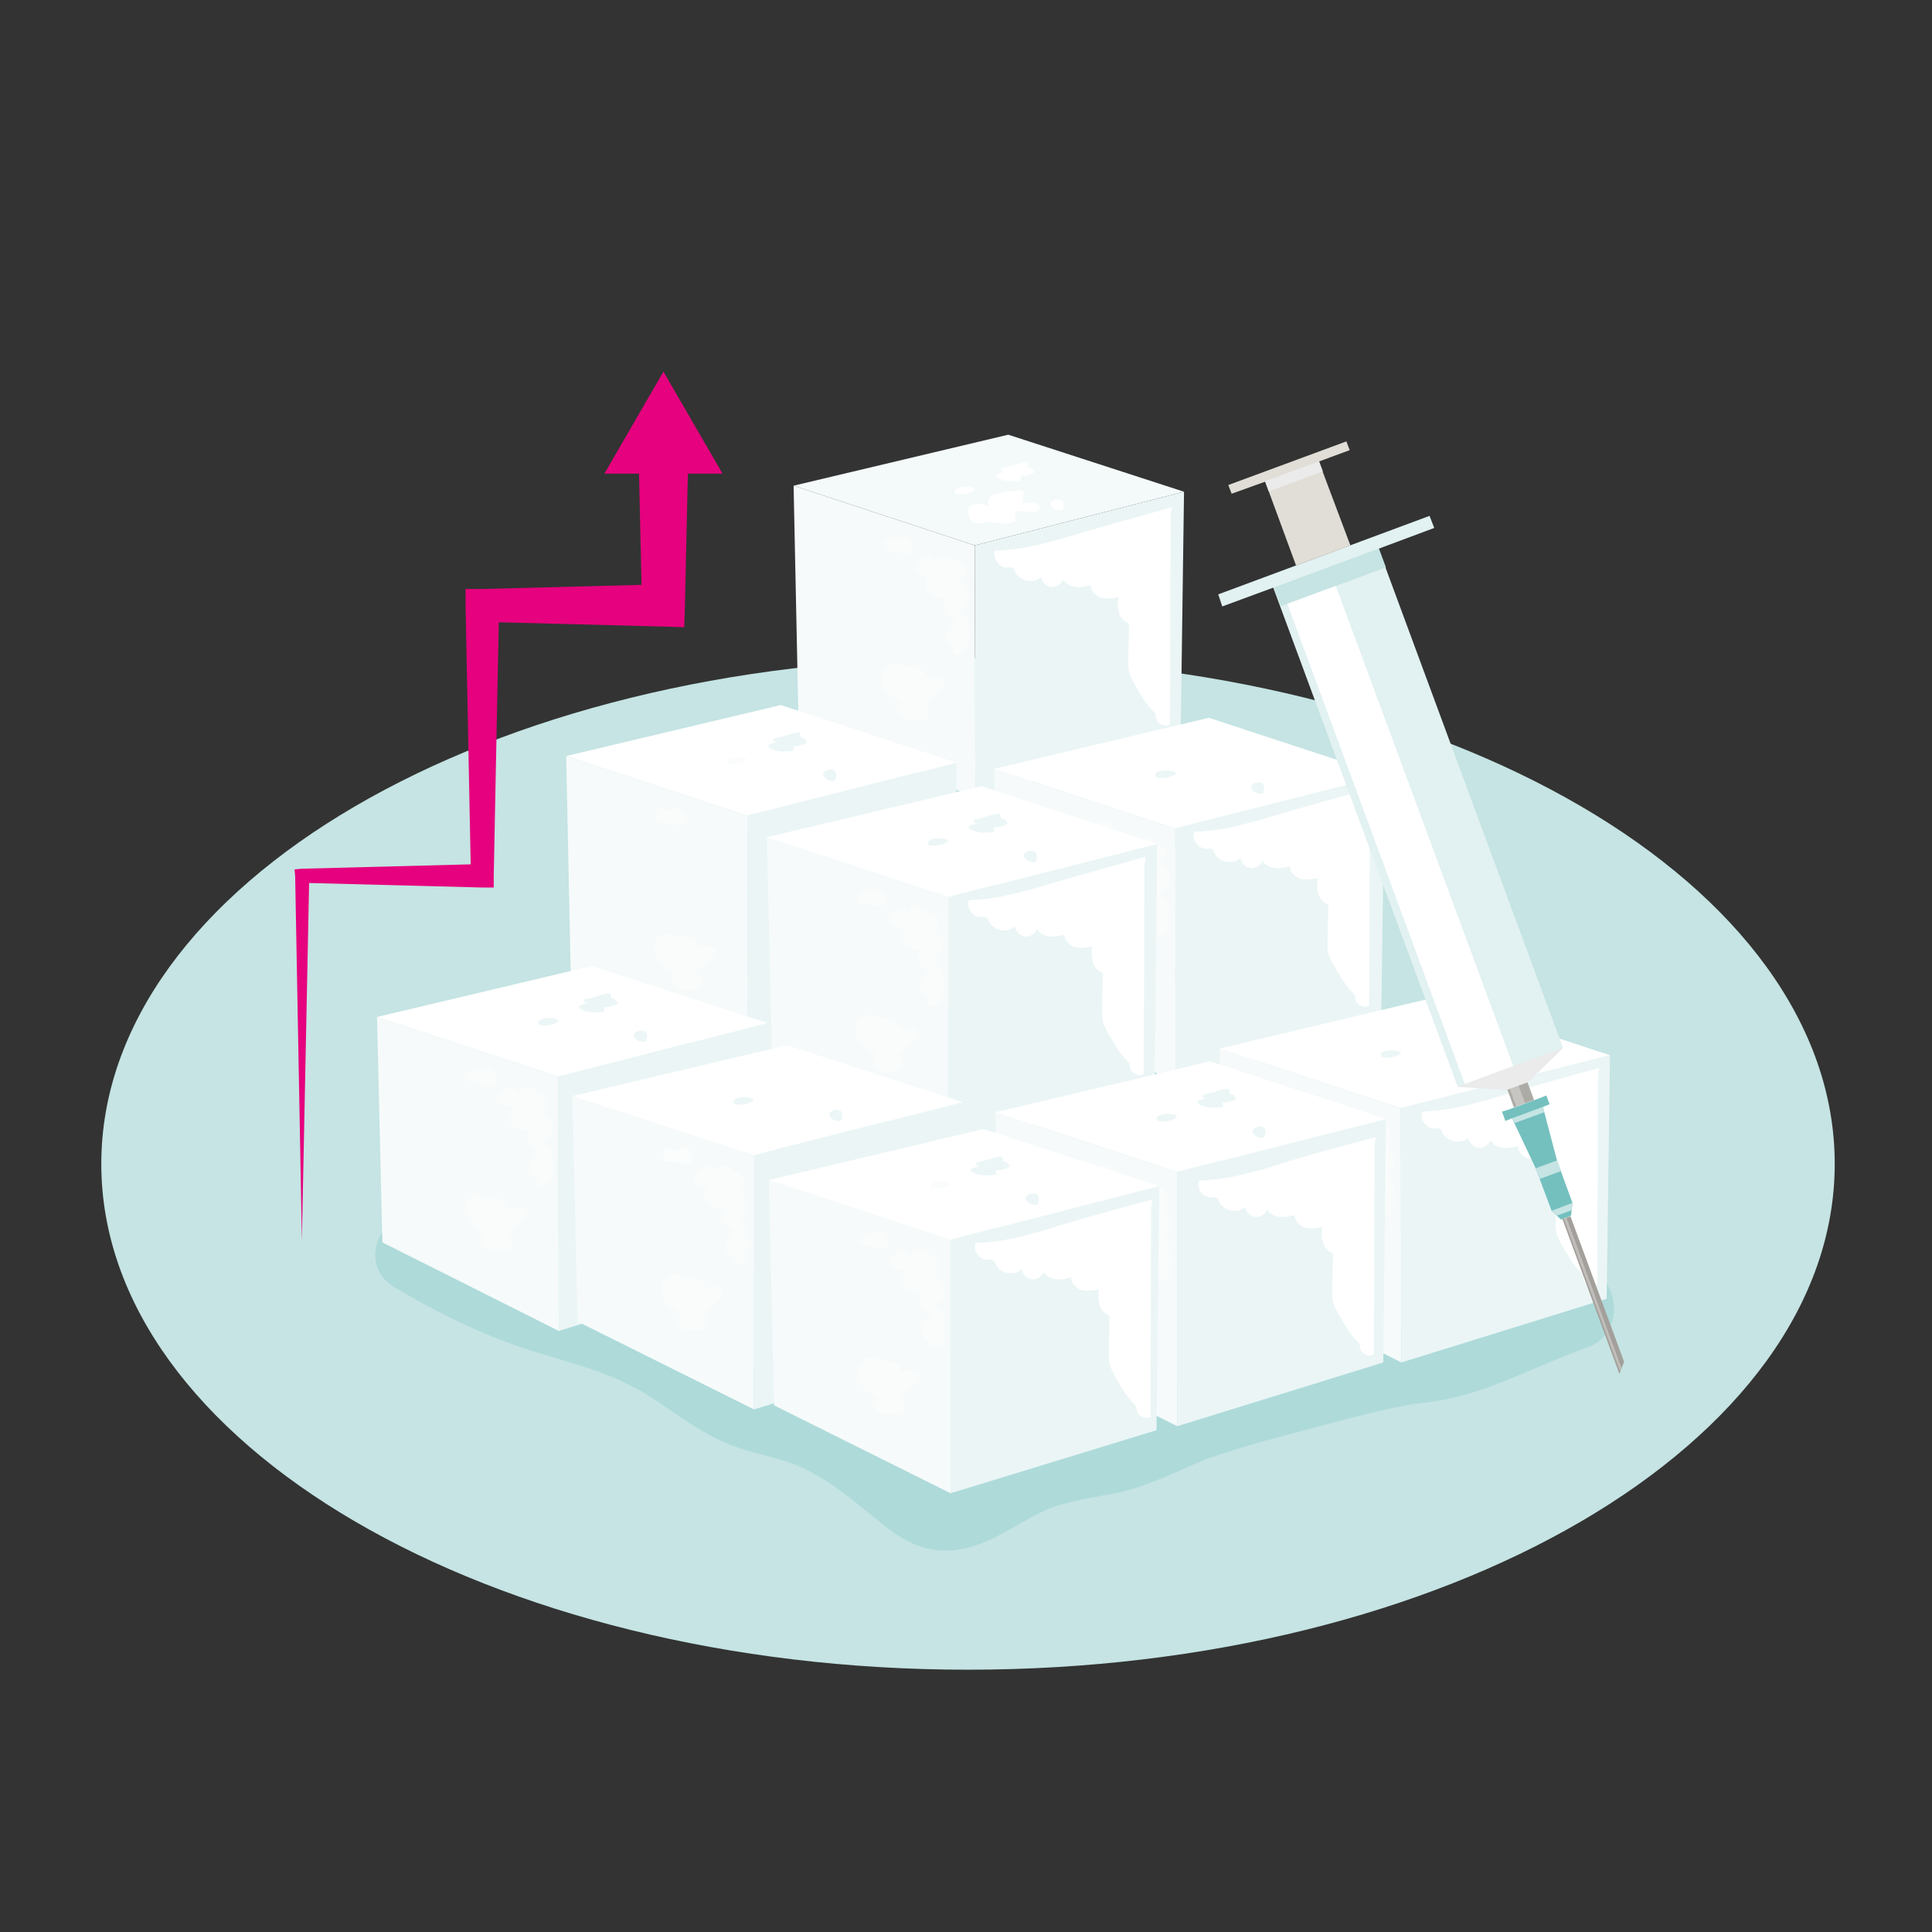 <svg width="255" height="255" xmlns="http://www.w3.org/2000/svg" xmlns:xlink="http://www.w3.org/1999/xlink" xml:space="preserve" overflow="hidden"><rect width="100%" height="100%" fill="#333333" stroke="none"/><defs><clipPath id="clip0"><rect x="0" y="0" width="255" height="255"/></clipPath></defs><g clip-path="url(#clip0)"><path d="M242.161 153.62C242.161 190.491 190.945 220.38 127.766 220.38 64.587 220.38 13.37 190.491 13.37 153.62 13.37 116.749 64.587 86.859 127.766 86.859 190.945 86.859 242.161 116.749 242.161 153.62Z" fill="#C5E4E3"/><path d="M52.062 169.911C57.906 173.365 64.016 176.375 70.568 178.411 76.323 180.182 81.37 181.333 86.505 184.786 89.162 186.557 91.729 188.505 94.651 189.922 97.573 191.427 100.495 191.87 103.594 192.844 108.552 194.349 112.714 198.156 116.698 201.344 121.036 204.797 124.932 205.682 130.333 203.38 133.167 202.141 135.646 200.281 138.479 199.13 141.401 197.979 144.589 197.625 147.599 197.005 152.115 196.031 156.719 193.464 159.729 192.401 164.068 190.896 168.495 189.745 172.833 188.594 177.526 187.354 182.219 186.026 187 185.229 187.708 185.141 186.557 185.318 186.557 185.318 187.797 185.141 189.036 185.052 190.276 184.786 192.578 184.344 194.792 183.724 196.917 182.927 201.167 181.333 205.151 179.385 209.401 177.88 215.776 175.667 213.031 165.396 206.568 167.698 199.75 170.089 193.464 173.807 186.203 174.87 182.573 175.401 178.943 176.198 175.401 177.083 166.724 179.208 158.401 181.688 150.255 185.229 145.474 187.354 140.073 187.443 135.203 189.302 132.458 190.365 129.979 192.047 127.323 193.375 126.349 193.818 125.375 194.438 124.312 194.438 125.198 194.349 124.932 194.792 124.224 194.083 120.505 190.365 115.458 186.911 110.766 184.609 108.286 183.458 105.896 182.839 103.24 182.219 100.229 181.51 97.662 179.828 95.094 178.057 89.162 174.073 83.938 171.328 77.031 169.469 70.037 167.609 63.75 164.776 57.464 161.057 51.531 157.339 46.219 166.458 52.062 169.911L52.062 169.911Z" fill="#AEDADA"/><path d="M156.276 64.901 128.651 71.984 128.74 105.453 155.833 97.13Z" fill="#EBF5F5"/><path d="M128.651 71.984 104.745 64.104 105.365 93.854 128.74 105.453Z" fill="#F6FAFA"/><path d="M156.276 64.901 133.078 57.375 104.745 64.104 128.651 71.984Z" fill="#F3FAF9"/><path d="M127.234 80.219C127.146 80.307 126.969 80.396 126.969 80.484 126.88 80.75 127.146 81.016 127.323 81.193 127.766 81.635 127.854 82.344 127.943 82.963 128.031 83.76 128.12 84.646 127.766 85.354 127.411 86.062 126.438 86.594 125.729 86.24 125.818 85.797 126.083 85.443 126.438 85.266 125.906 85.531 125.198 85.177 125.021 84.646 124.755 84.115 124.844 83.495 125.198 82.963 125.464 82.432 125.906 82.078 126.349 81.635 125.729 81.724 125.021 81.37 124.755 80.75 124.49 80.13 124.578 79.422 125.021 78.891 124.135 79.068 123.161 78.891 122.542 78.271 121.922 77.562 122.01 76.412 122.719 75.88 122.276 76.057 121.833 76.057 121.479 75.88 121.036 75.703 120.771 75.349 120.771 74.906 120.771 74.375 121.214 74.021 121.568 73.755 121.922 73.49 122.276 73.312 122.63 73.312 123.073 73.401 123.339 73.844 123.073 74.198 123.516 73.844 123.958 73.401 124.578 73.312 125.109 73.224 125.818 73.49 125.995 74.021 126.615 74.021 127.146 74.463 127.323 74.995 127.5 75.526 127.323 76.234 126.88 76.588 127.323 77.12 127.766 77.651 127.943 78.271 127.854 79.068 127.766 79.776 127.234 80.219Z" fill="#FAFCFC"/><path d="M119.443 70.833C119.62 70.833 119.885 70.922 119.974 71.01 120.151 71.099 120.151 71.365 120.063 71.542 120.24 71.542 120.328 71.542 120.505 71.542 120.505 72.073 120.505 72.693 120.151 72.958 119.797 73.224 119.354 73.135 118.911 73.047 118.823 73.047 118.734 73.047 118.646 72.958 118.026 72.781 117.406 72.693 116.875 72.693 116.698 72.25 116.521 71.719 116.786 71.276 117.052 70.833 117.76 70.833 118.026 71.276 118.115 71.276 118.203 71.276 118.292 71.276 118.557 71.099 119 70.833 119.443 70.833Z" fill="#FAFCFC"/><path d="M123.604 89.25C123.958 89.25 124.312 89.338 124.49 89.604 124.844 90.047 124.401 90.667 123.958 91.021 123.516 91.463 123.161 91.818 122.719 92.26 122.542 92.438 122.276 92.615 122.099 92.526 122.542 93.146 122.896 94.031 122.365 94.651 121.922 95.182 121.125 95.094 120.417 94.917 119.797 95.182 119.089 94.917 118.823 94.385 118.469 93.854 118.646 93.057 119.089 92.703 118.292 92.349 117.583 91.995 117.052 91.375 116.521 90.755 116.167 89.87 116.344 89.073 116.521 88.276 117.229 87.568 118.026 87.568 118.203 87.568 118.38 87.568 118.557 87.656 118.823 87.745 119.177 87.745 119.443 87.833 120.063 87.922 120.682 88.01 121.214 88.188 121.568 88.276 121.922 88.453 122.01 88.807 122.099 89.162 121.833 89.604 121.479 89.516 122.276 89.25 122.984 89.25 123.604 89.25Z" fill="#FAFCFC"/><path d="M130.776 68.885C130.156 68.797 129.448 69.24 128.828 69.062 128.12 68.885 127.766 68.088 127.766 67.38 127.766 67.203 127.766 67.026 127.854 66.938 127.943 66.849 128.12 66.76 128.208 66.672 129.094 66.406 129.979 66.495 130.776 66.938 130.333 66.76 130.245 66.141 130.599 65.698 130.865 65.344 131.396 65.167 131.927 65.078 132.812 64.901 133.786 64.724 134.76 64.724 134.849 64.724 134.938 64.724 135.026 64.812 135.115 64.901 135.115 65.078 135.115 65.167 135.115 65.698 135.115 66.318 134.583 66.406 135.115 66.318 135.734 66.318 136.266 66.318 136.531 66.318 136.708 66.318 136.974 66.495 137.151 66.583 137.328 66.849 137.24 67.115 137.151 67.469 136.62 67.557 136.266 67.557 135.469 67.557 134.76 67.469 133.964 67.469 133.964 67.912 134.052 68.266 134.052 68.708 133.255 69.151 132.37 69.24 131.484 68.974 131.219 69.062 131.042 68.974 130.776 68.885Z" fill="#FFFFFF"/><path d="M139.01 66.052C139.365 65.875 139.984 65.787 140.25 66.141 140.427 66.406 140.427 66.76 140.339 67.026 140.339 67.115 140.339 67.203 140.25 67.292 140.161 67.292 140.161 67.38 140.073 67.38 139.542 67.469 139.01 67.203 138.745 66.76 138.656 66.672 138.656 66.583 138.656 66.495 138.656 66.229 138.833 66.141 139.01 66.052Z" fill="#FFFFFF"/><path d="M126.526 64.37C127.146 64.193 127.766 64.193 128.385 64.37 128.562 64.458 128.74 64.547 128.651 64.724 127.943 65.167 126.969 65.344 126.172 65.167 125.995 65.078 125.995 64.812 126.083 64.635 126.172 64.547 126.349 64.458 126.526 64.37Z" fill="#FFFFFF"/><path d="M136.531 62.333C136 62.688 135.292 62.865 134.672 62.776 134.76 62.953 134.76 63.13 134.76 63.396 133.786 63.573 132.812 63.573 131.927 63.219 131.661 63.13 131.396 62.953 131.396 62.688 131.839 62.422 132.281 62.333 132.724 62.245 132.458 62.245 132.281 62.245 132.104 62.156 132.104 62.068 132.104 61.891 132.104 61.802 132.901 61.625 133.609 61.448 134.406 61.182 134.76 61.094 135.115 61.005 135.557 61.005 135.557 61.182 135.646 61.448 135.646 61.625 135.911 61.625 136.354 61.891 136.531 62.333Z" fill="#FFFFFF"/><path d="M154.682 66.938C154.594 67.292 154.594 67.646 154.505 68L154.417 95.625C153.797 95.979 152.823 95.625 152.646 94.917 152.557 94.74 152.557 94.562 152.557 94.385 152.469 94.12 152.203 93.854 152.026 93.677 151.141 92.792 150.521 91.641 149.901 90.578 149.547 89.958 149.193 89.338 149.016 88.63 148.839 88.01 148.927 87.391 148.927 86.771 148.927 85.266 149.016 83.76 149.016 82.255 148.307 82.078 147.865 81.458 147.688 80.838 147.51 80.219 147.51 79.51 147.599 78.802 146.802 78.979 146.005 79.068 145.297 78.891 144.589 78.625 143.88 77.917 143.969 77.208 143.349 77.385 142.641 77.562 142.021 77.474 141.313 77.385 140.693 77.12 140.339 76.5 140.073 77.12 139.365 77.562 138.745 77.474 138.036 77.385 137.505 76.766 137.417 76.146 136.443 77.12 134.495 76.677 133.964 75.438 133.875 75.26 133.875 75.083 133.698 74.995 133.521 74.818 133.255 74.906 132.99 74.906 131.927 74.995 130.953 73.755 131.307 72.693 132.99 72.604 134.672 72.427 136.266 72.073 137.505 71.807 138.656 71.453 139.807 71.188 144.766 69.682 149.724 68.354 154.682 66.938Z" fill="#FFFFFF"/><path d="M126.26 100.672 98.635 107.667 98.724 141.224 125.818 132.812Z" fill="#EBF5F5"/><path d="M98.635 107.667 74.729 99.787 75.349 129.536 98.724 141.224Z" fill="#F6FAFA"/><path d="M126.26 100.672 103.062 93.057 74.729 99.787 98.635 107.667Z" fill="#FFFFFF"/><path d="M89.427 106.604C89.604 106.604 89.87 106.693 89.958 106.781 90.135 106.87 90.135 107.135 90.047 107.312 90.224 107.312 90.312 107.312 90.49 107.312 90.49 107.844 90.49 108.464 90.135 108.729 89.781 108.995 89.338 108.906 88.896 108.818 88.807 108.818 88.719 108.818 88.63 108.729 88.01 108.552 87.391 108.464 86.859 108.464 86.682 108.021 86.505 107.49 86.771 107.047 87.037 106.604 87.745 106.604 88.01 107.047 88.099 107.047 88.188 107.047 88.276 107.047 88.542 106.781 88.984 106.604 89.427 106.604Z" fill="#FAFCFC"/><path d="M93.588 124.932C93.943 124.932 94.297 125.021 94.474 125.286 94.828 125.729 94.385 126.349 93.943 126.703 93.5 127.146 93.146 127.5 92.703 127.943 92.526 128.12 92.26 128.297 92.083 128.208 92.526 128.828 92.88 129.714 92.349 130.333 91.906 130.865 91.109 130.776 90.401 130.599 89.781 130.865 89.073 130.599 88.807 130.068 88.453 129.536 88.63 128.74 89.073 128.385 88.276 128.031 87.568 127.677 87.037 127.057 86.505 126.438 86.151 125.552 86.328 124.755 86.505 123.958 87.213 123.25 88.01 123.25 88.188 123.25 88.365 123.25 88.542 123.339 88.807 123.427 89.162 123.427 89.427 123.516 90.047 123.604 90.667 123.693 91.198 123.87 91.552 123.958 91.906 124.135 91.995 124.49 92.083 124.844 91.818 125.286 91.463 125.198 92.26 124.932 92.969 124.932 93.588 124.932Z" fill="#FAFCFC"/><path d="M108.995 101.734C109.349 101.557 109.969 101.469 110.234 101.823 110.411 102.089 110.411 102.443 110.323 102.708 110.323 102.797 110.323 102.885 110.234 102.974 110.146 102.974 110.146 103.062 110.057 103.062 109.526 103.151 108.995 102.885 108.729 102.443 108.641 102.354 108.641 102.266 108.641 102.177 108.641 101.911 108.818 101.823 108.995 101.734Z" fill="#ECF6F6"/><path d="M96.51 100.052C97.13 99.875 97.75 99.875 98.37 100.052 98.547 100.141 98.724 100.229 98.635 100.406 97.927 100.849 96.953 101.026 96.156 100.849 95.979 100.76 95.979 100.495 96.068 100.318 96.156 100.229 96.333 100.141 96.51 100.052Z" fill="#FBFDFD"/><path d="M106.516 98.016C105.984 98.37 105.276 98.547 104.656 98.458 104.745 98.635 104.745 98.812 104.745 99.078 103.771 99.255 102.797 99.255 101.911 98.901 101.646 98.812 101.38 98.635 101.38 98.37 101.823 98.104 102.266 98.016 102.708 97.927 102.443 97.927 102.266 97.927 102.089 97.838 102.089 97.75 102.089 97.573 102.089 97.484 102.885 97.307 103.594 97.13 104.391 96.865 104.745 96.776 105.099 96.688 105.542 96.688 105.542 96.865 105.63 97.13 105.63 97.307 105.896 97.307 106.339 97.573 106.516 98.016Z" fill="#ECF6F6"/><path d="M182.75 102.354 155.125 109.349 155.214 142.906 182.307 134.495Z" fill="#EBF5F5"/><path d="M155.125 109.349 131.219 101.469 131.927 131.219 155.214 142.906Z" fill="#F6FAFA"/><path d="M182.75 102.354 159.552 94.74 131.219 101.469 155.125 109.349Z" fill="#FFFFFF"/><path d="M153.708 117.583C153.62 117.672 153.443 117.76 153.443 117.849 153.354 118.115 153.62 118.38 153.797 118.557 154.24 119 154.328 119.708 154.417 120.328 154.505 121.125 154.594 122.01 154.24 122.719 153.885 123.427 152.911 123.958 152.203 123.604 152.292 123.161 152.557 122.807 152.911 122.63 152.38 122.896 151.672 122.542 151.495 122.01 151.229 121.479 151.318 120.859 151.672 120.328 151.938 119.797 152.38 119.443 152.823 119 152.203 119.089 151.495 118.734 151.229 118.115 150.964 117.495 151.052 116.786 151.495 116.255 150.609 116.432 149.635 116.255 149.016 115.635 148.396 114.927 148.484 113.776 149.193 113.245 148.75 113.422 148.307 113.422 147.953 113.245 147.51 113.068 147.245 112.714 147.245 112.271 147.245 111.74 147.688 111.385 148.042 111.12 148.396 110.854 148.75 110.677 149.104 110.677 149.547 110.766 149.812 111.208 149.547 111.562 149.99 111.208 150.432 110.766 151.052 110.677 151.583 110.589 152.292 110.854 152.469 111.385 153.089 111.385 153.62 111.828 153.797 112.359 153.974 112.891 153.797 113.599 153.354 113.953 153.797 114.484 154.24 115.016 154.417 115.635 154.417 116.432 154.24 117.229 153.708 117.583Z" fill="#FAFCFC"/><path d="M146.005 108.286C146.182 108.286 146.448 108.375 146.536 108.464 146.625 108.552 146.714 108.818 146.625 108.995 146.802 108.995 146.891 108.995 147.068 108.995 147.068 109.526 147.068 110.146 146.714 110.411 146.359 110.677 145.917 110.589 145.474 110.5 145.385 110.5 145.297 110.5 145.208 110.411 144.589 110.234 143.969 110.146 143.438 110.146 143.26 109.703 143.083 109.172 143.349 108.729 143.615 108.286 144.323 108.286 144.589 108.729 144.677 108.729 144.766 108.729 144.854 108.729 145.031 108.464 145.474 108.286 146.005 108.286Z" fill="#FAFCFC"/><path d="M150.167 126.703C150.521 126.703 150.875 126.792 151.052 127.057 151.406 127.5 150.964 128.12 150.521 128.474 150.078 128.917 149.724 129.271 149.281 129.714 149.104 129.891 148.839 130.068 148.661 129.979 149.104 130.599 149.458 131.484 148.927 132.104 148.484 132.635 147.688 132.547 146.979 132.37 146.359 132.635 145.651 132.37 145.385 131.839 145.031 131.307 145.208 130.51 145.651 130.156 144.854 129.802 144.146 129.448 143.615 128.828 143.083 128.208 142.729 127.323 142.906 126.526 143.083 125.729 143.792 125.021 144.589 125.021 144.766 125.021 144.943 125.021 145.12 125.109 145.385 125.198 145.74 125.198 146.005 125.286 146.625 125.375 147.245 125.464 147.776 125.641 148.13 125.729 148.484 125.906 148.573 126.26 148.661 126.615 148.396 127.057 148.042 126.969 148.839 126.703 149.458 126.615 150.167 126.703Z" fill="#FAFCFC"/><path d="M165.484 103.417C165.839 103.24 166.458 103.151 166.724 103.505 166.901 103.771 166.901 104.125 166.812 104.391 166.812 104.479 166.812 104.568 166.724 104.656 166.635 104.656 166.635 104.745 166.547 104.745 166.016 104.833 165.484 104.568 165.219 104.125 165.13 104.036 165.13 103.948 165.13 103.859 165.13 103.682 165.307 103.505 165.484 103.417Z" fill="#ECF6F6"/><path d="M153 101.823C153.62 101.646 154.24 101.646 154.859 101.823 155.036 101.911 155.214 102 155.125 102.177 154.417 102.62 153.443 102.797 152.646 102.62 152.469 102.531 152.469 102.266 152.557 102.089 152.646 101.911 152.823 101.823 153 101.823Z" fill="#ECF6F6"/><path d="M152.734 111.385 125.198 118.38 125.198 151.938 152.38 143.526Z" fill="#EBF5F5"/><path d="M125.198 118.38 101.203 110.5 101.911 140.25 125.198 151.938Z" fill="#F6FAFA"/><path d="M152.734 111.385 129.536 103.771 101.203 110.5 125.198 118.38Z" fill="#FFFFFF"/><path d="M123.781 126.615C123.693 126.703 123.516 126.792 123.516 126.88 123.427 127.146 123.693 127.411 123.87 127.589 124.312 128.031 124.401 128.74 124.49 129.359 124.578 130.156 124.667 131.042 124.312 131.75 123.958 132.458 122.984 132.99 122.276 132.635 122.365 132.193 122.63 131.839 122.984 131.661 122.453 131.927 121.745 131.573 121.568 131.042 121.302 130.51 121.391 129.891 121.745 129.359 122.01 128.828 122.453 128.474 122.896 128.031 122.276 128.12 121.568 127.766 121.302 127.146 121.036 126.526 121.125 125.818 121.568 125.286 120.682 125.464 119.708 125.286 119.089 124.667 118.469 123.958 118.557 122.807 119.266 122.276 118.823 122.453 118.38 122.453 118.026 122.276 117.583 122.099 117.318 121.745 117.318 121.302 117.318 120.771 117.76 120.417 118.115 120.151 118.469 119.885 118.823 119.708 119.177 119.708 119.62 119.797 119.885 120.24 119.62 120.594 120.063 120.24 120.505 119.797 121.125 119.708 121.745 119.62 122.365 119.885 122.542 120.417 123.161 120.417 123.693 120.859 123.87 121.391 124.047 121.922 123.87 122.63 123.427 122.984 123.87 123.516 124.312 124.047 124.49 124.667 124.401 125.464 124.312 126.26 123.781 126.615Z" fill="#FAFCFC"/><path d="M115.99 117.318C116.167 117.318 116.432 117.406 116.521 117.495 116.609 117.583 116.698 117.849 116.609 118.026 116.786 118.026 116.875 118.026 117.052 118.026 117.052 118.557 117.052 119.177 116.698 119.443 116.344 119.708 115.901 119.62 115.458 119.531 115.37 119.531 115.281 119.531 115.193 119.443 114.573 119.266 113.953 119.177 113.422 119.177 113.245 118.734 113.068 118.203 113.333 117.76 113.599 117.318 114.307 117.318 114.573 117.76 114.661 117.76 114.75 117.76 114.839 117.76 115.104 117.495 115.547 117.318 115.99 117.318Z" fill="#FAFCFC"/><path d="M120.151 135.646C120.505 135.646 120.859 135.734 121.036 136 121.391 136.443 120.948 137.062 120.505 137.417 120.063 137.859 119.708 138.214 119.266 138.656 119.089 138.833 118.823 139.01 118.646 138.922 119.089 139.542 119.443 140.427 118.911 141.047 118.469 141.578 117.672 141.49 116.964 141.313 116.344 141.578 115.635 141.313 115.37 140.781 115.016 140.25 115.193 139.453 115.635 139.099 114.839 138.745 114.13 138.391 113.599 137.771 113.068 137.151 112.714 136.266 112.891 135.469 113.068 134.672 113.776 133.964 114.573 133.964 114.75 133.964 114.927 133.964 115.104 134.052 115.37 134.141 115.724 134.141 115.99 134.229 116.609 134.318 117.229 134.406 117.76 134.583 118.115 134.672 118.469 134.849 118.557 135.203 118.646 135.557 118.38 136 118.026 135.911 118.823 135.646 119.531 135.646 120.151 135.646Z" fill="#FAFCFC"/><path d="M135.469 112.448C135.823 112.271 136.443 112.182 136.708 112.536 136.885 112.802 136.885 113.156 136.797 113.422 136.797 113.51 136.797 113.599 136.708 113.688 136.62 113.688 136.62 113.776 136.531 113.776 136 113.865 135.469 113.599 135.203 113.156 135.115 113.068 135.115 112.979 135.115 112.891 135.203 112.625 135.38 112.536 135.469 112.448Z" fill="#ECF6F6"/><path d="M122.984 110.766C123.604 110.589 124.224 110.589 124.844 110.766 125.021 110.854 125.198 110.943 125.109 111.12 124.401 111.562 123.427 111.74 122.63 111.562 122.453 111.474 122.453 111.208 122.542 111.031 122.63 110.943 122.807 110.854 122.984 110.766Z" fill="#ECF6F6"/><path d="M132.99 108.729C132.458 109.083 131.75 109.26 131.13 109.172 131.219 109.349 131.219 109.526 131.219 109.792 130.245 109.969 129.271 109.969 128.385 109.615 128.12 109.526 127.854 109.349 127.854 109.083 128.297 108.818 128.74 108.729 129.182 108.641 128.917 108.641 128.74 108.641 128.562 108.552 128.562 108.464 128.562 108.286 128.562 108.198 129.359 108.021 130.068 107.844 130.865 107.578 131.219 107.49 131.573 107.401 132.016 107.401 132.016 107.578 132.104 107.844 132.104 108.021 132.458 108.021 132.901 108.286 132.99 108.729Z" fill="#ECF6F6"/><path d="M101.292 135.026 73.667 142.109 73.755 175.667 100.849 167.255Z" fill="#EBF5F5"/><path d="M73.667 142.109 49.76 134.229 50.469 163.979 73.755 175.667Z" fill="#F6FAFA"/><path d="M101.292 135.026 78.094 127.5 49.76 134.229 73.667 142.109Z" fill="#FFFFFF"/><path d="M72.25 150.344C72.162 150.432 71.984 150.521 71.984 150.609 71.896 150.875 72.162 151.141 72.338 151.318 72.781 151.76 72.87 152.469 72.958 153.089 73.047 153.885 73.135 154.771 72.781 155.479 72.427 156.188 71.453 156.719 70.745 156.365 70.833 155.922 71.099 155.568 71.453 155.391 70.922 155.656 70.213 155.302 70.037 154.771 69.771 154.24 69.859 153.62 70.213 153.089 70.479 152.557 70.922 152.203 71.365 151.76 70.745 151.849 70.037 151.495 69.771 150.875 69.505 150.255 69.594 149.547 70.037 149.016 69.151 149.193 68.177 149.016 67.557 148.396 66.938 147.688 67.026 146.536 67.734 146.005 67.292 146.182 66.849 146.182 66.495 146.005 66.052 145.828 65.787 145.474 65.787 145.031 65.787 144.5 66.229 144.146 66.583 143.88 66.938 143.615 67.292 143.438 67.646 143.438 68.088 143.526 68.354 143.969 68.088 144.323 68.531 143.969 68.974 143.526 69.594 143.438 70.125 143.349 70.833 143.615 71.01 144.146 71.63 144.146 72.162 144.589 72.338 145.12 72.516 145.651 72.338 146.359 71.896 146.714 72.338 147.245 72.781 147.776 72.958 148.396 72.958 149.193 72.781 149.99 72.25 150.344Z" fill="#FAFCFC"/><path d="M64.458 141.047C64.635 141.047 64.901 141.135 64.99 141.224 65.167 141.313 65.167 141.578 65.078 141.755 65.255 141.755 65.344 141.755 65.521 141.755 65.521 142.286 65.521 142.906 65.167 143.172 64.812 143.438 64.37 143.349 63.927 143.26 63.839 143.26 63.75 143.26 63.661 143.172 63.042 142.995 62.422 142.906 61.891 142.906 61.714 142.464 61.536 141.932 61.802 141.49 62.068 141.047 62.776 141.047 63.042 141.49 63.13 141.49 63.219 141.49 63.307 141.49 63.573 141.224 64.016 141.047 64.458 141.047Z" fill="#FAFCFC"/><path d="M68.62 159.375C68.974 159.375 69.328 159.464 69.505 159.729 69.859 160.172 69.417 160.792 68.974 161.146 68.531 161.589 68.177 161.943 67.734 162.385 67.557 162.563 67.292 162.74 67.115 162.651 67.557 163.271 67.912 164.156 67.38 164.776 66.938 165.307 66.141 165.219 65.432 165.042 64.812 165.307 64.104 165.042 63.839 164.51 63.484 163.979 63.661 163.182 64.104 162.828 63.307 162.474 62.599 162.12 62.068 161.5 61.536 160.88 61.182 159.995 61.359 159.198 61.536 158.401 62.245 157.693 63.042 157.693 63.219 157.693 63.396 157.693 63.573 157.781 63.839 157.87 64.193 157.87 64.458 157.958 65.078 158.047 65.698 158.135 66.229 158.312 66.583 158.401 66.938 158.578 67.026 158.932 67.115 159.286 66.849 159.729 66.495 159.641 67.292 159.375 68 159.375 68.62 159.375Z" fill="#FAFCFC"/><path d="M84.026 136.177C84.38 136 85 135.911 85.266 136.266 85.443 136.531 85.443 136.885 85.354 137.151 85.354 137.24 85.354 137.328 85.266 137.417 85.177 137.417 85.177 137.505 85.088 137.505 84.557 137.594 84.026 137.328 83.76 136.885 83.672 136.797 83.672 136.708 83.672 136.62 83.672 136.354 83.849 136.266 84.026 136.177Z" fill="#ECF6F6"/><path d="M71.542 134.495C72.162 134.318 72.781 134.318 73.401 134.495 73.578 134.583 73.755 134.672 73.667 134.849 72.958 135.292 71.984 135.469 71.188 135.292 71.01 135.203 71.01 134.938 71.099 134.76 71.188 134.672 71.365 134.583 71.542 134.495Z" fill="#ECF6F6"/><path d="M81.547 132.458C81.016 132.812 80.307 132.99 79.688 132.901 79.776 133.078 79.776 133.255 79.776 133.521 78.802 133.698 77.828 133.698 76.943 133.344 76.677 133.255 76.412 133.078 76.412 132.812 76.854 132.547 77.297 132.458 77.74 132.37 77.474 132.37 77.297 132.37 77.12 132.281 77.12 132.193 77.12 132.016 77.12 131.927 77.917 131.75 78.625 131.573 79.422 131.307 79.776 131.219 80.13 131.13 80.573 131.13 80.573 131.307 80.662 131.573 80.662 131.75 81.016 131.75 81.37 132.016 81.547 132.458Z" fill="#ECF6F6"/><path d="M127.057 145.474 99.521 152.469 99.521 186.026 126.703 177.615Z" fill="#EBF5F5"/><path d="M99.521 152.469 75.526 144.677 76.234 174.427 99.521 186.026Z" fill="#F6FAFA"/><path d="M127.057 145.474 103.859 137.948 75.526 144.677 99.521 152.469Z" fill="#FFFFFF"/><path d="M98.016 160.792C97.927 160.88 97.75 160.969 97.75 161.057 97.662 161.323 97.927 161.589 98.104 161.766 98.547 162.208 98.635 162.917 98.724 163.536 98.812 164.333 98.901 165.219 98.547 165.927 98.193 166.635 97.219 167.167 96.51 166.812 96.599 166.37 96.865 166.016 97.219 165.839 96.688 166.104 95.979 165.75 95.802 165.219 95.537 164.688 95.625 164.068 95.979 163.536 96.245 163.005 96.688 162.651 97.13 162.208 96.51 162.297 95.802 161.943 95.537 161.323 95.271 160.703 95.359 159.995 95.802 159.464 94.917 159.641 93.943 159.464 93.323 158.844 92.703 158.135 92.792 156.984 93.5 156.453 93.057 156.63 92.615 156.63 92.26 156.453 91.818 156.276 91.552 155.922 91.552 155.479 91.552 154.948 91.995 154.594 92.349 154.328 92.703 154.062 93.057 153.885 93.412 153.885 93.854 153.974 94.12 154.417 93.854 154.771 94.297 154.417 94.74 153.974 95.359 153.885 95.891 153.797 96.599 154.062 96.776 154.594 97.396 154.594 97.927 155.036 98.104 155.568 98.281 156.099 98.104 156.807 97.662 157.161 98.104 157.693 98.547 158.224 98.724 158.844 98.724 159.552 98.635 160.349 98.016 160.792Z" fill="#FAFCFC"/><path d="M90.312 151.406C90.49 151.406 90.755 151.495 90.844 151.583 91.021 151.672 91.021 151.938 90.932 152.115 91.109 152.115 91.198 152.115 91.375 152.115 91.375 152.646 91.375 153.266 91.021 153.531 90.667 153.797 90.224 153.708 89.781 153.62 89.693 153.62 89.604 153.62 89.516 153.531 88.896 153.354 88.276 153.266 87.745 153.266 87.568 152.823 87.391 152.292 87.656 151.849 87.922 151.406 88.63 151.406 88.896 151.849 88.984 151.849 89.073 151.849 89.162 151.849 89.427 151.672 89.87 151.406 90.312 151.406Z" fill="#FBFDFD"/><path d="M94.474 169.823C94.828 169.823 95.182 169.911 95.359 170.177 95.713 170.62 95.271 171.24 94.828 171.594 94.385 172.036 94.031 172.391 93.588 172.833 93.412 173.01 93.146 173.188 92.969 173.099 93.412 173.719 93.766 174.604 93.234 175.224 92.792 175.755 91.995 175.667 91.287 175.49 90.667 175.755 89.958 175.49 89.693 174.958 89.338 174.427 89.516 173.63 89.958 173.276 89.162 172.922 88.453 172.568 87.922 171.948 87.391 171.328 87.037 170.443 87.213 169.646 87.391 168.849 88.099 168.141 88.896 168.141 89.073 168.141 89.25 168.141 89.427 168.229 89.693 168.318 90.047 168.318 90.312 168.406 90.932 168.495 91.552 168.583 92.083 168.76 92.438 168.849 92.792 169.026 92.88 169.38 92.969 169.734 92.703 170.177 92.349 170.089 93.146 169.823 93.766 169.823 94.474 169.823Z" fill="#FAFCFC"/><path d="M109.792 146.625C110.146 146.448 110.766 146.359 111.031 146.714 111.208 146.979 111.208 147.333 111.12 147.599 111.12 147.688 111.12 147.776 111.031 147.865 110.943 147.865 110.943 147.953 110.854 147.953 110.323 148.042 109.792 147.776 109.526 147.333 109.438 147.245 109.438 147.156 109.438 147.068 109.526 146.802 109.703 146.714 109.792 146.625Z" fill="#ECF6F6"/><path d="M97.307 144.943C97.927 144.766 98.547 144.766 99.167 144.943 99.344 145.031 99.521 145.12 99.432 145.297 98.724 145.74 97.75 145.917 96.953 145.74 96.776 145.651 96.776 145.385 96.865 145.208 96.953 145.12 97.13 145.031 97.307 144.943Z" fill="#ECF6F6"/><path d="M212.5 139.276 184.875 146.271 184.964 179.828 212.057 171.417Z" fill="#EBF5F5"/><path d="M184.875 146.271 160.969 138.391 161.677 168.141 184.964 179.828Z" fill="#F6FAFA"/><path d="M212.5 139.276 189.302 131.661 160.969 138.391 184.875 146.271Z" fill="#FFFFFF"/><path d="M183.458 154.505C183.37 154.594 183.193 154.682 183.193 154.771 183.104 155.036 183.37 155.302 183.547 155.479 183.99 155.922 184.078 156.63 184.167 157.25 184.255 158.047 184.344 158.932 183.99 159.641 183.635 160.349 182.661 160.88 181.953 160.526 182.042 160.083 182.307 159.729 182.661 159.552 182.13 159.818 181.422 159.464 181.245 158.932 180.979 158.401 181.068 157.781 181.422 157.25 181.688 156.719 182.13 156.365 182.573 155.922 181.953 156.01 181.245 155.656 180.979 155.036 180.714 154.417 180.802 153.708 181.245 153.177 180.359 153.354 179.385 153.177 178.766 152.557 178.146 151.849 178.234 150.698 178.943 150.167 178.5 150.344 178.057 150.344 177.703 150.167 177.26 149.99 176.995 149.635 176.995 149.193 176.995 148.661 177.438 148.307 177.792 148.042 178.146 147.776 178.5 147.599 178.854 147.599 179.297 147.688 179.562 148.13 179.297 148.484 179.74 148.13 180.182 147.688 180.802 147.599 181.333 147.51 182.042 147.776 182.219 148.307 182.839 148.307 183.37 148.75 183.547 149.281 183.724 149.812 183.547 150.521 183.104 150.875 183.547 151.406 183.99 151.938 184.167 152.557 184.078 153.354 183.99 154.151 183.458 154.505Z" fill="#FAFCFC"/><path d="M175.667 145.208C175.844 145.208 176.109 145.297 176.198 145.385 176.375 145.474 176.375 145.74 176.286 145.917 176.464 145.917 176.552 145.917 176.729 145.917 176.729 146.448 176.729 147.068 176.375 147.333 176.021 147.599 175.578 147.51 175.135 147.422 175.047 147.422 174.958 147.422 174.87 147.333 174.25 147.156 173.63 147.068 173.099 147.068 172.922 146.625 172.745 146.094 173.01 145.651 173.276 145.208 173.984 145.208 174.25 145.651 174.339 145.651 174.427 145.651 174.516 145.651 174.781 145.385 175.224 145.208 175.667 145.208Z" fill="#FAFCFC"/><path d="M179.828 163.625C180.182 163.625 180.536 163.714 180.714 163.979 181.068 164.422 180.625 165.042 180.182 165.396 179.74 165.839 179.385 166.193 178.943 166.635 178.766 166.812 178.5 166.99 178.323 166.901 178.766 167.521 179.12 168.406 178.589 169.026 178.146 169.557 177.349 169.469 176.641 169.292 176.021 169.557 175.312 169.292 175.047 168.76 174.693 168.229 174.87 167.432 175.312 167.078 174.516 166.724 173.807 166.37 173.276 165.75 172.745 165.13 172.391 164.245 172.568 163.448 172.745 162.651 173.453 161.943 174.25 161.943 174.427 161.943 174.604 161.943 174.781 162.031 175.047 162.12 175.401 162.12 175.667 162.208 176.286 162.297 176.906 162.385 177.438 162.563 177.792 162.651 178.146 162.828 178.234 163.182 178.323 163.536 178.057 163.979 177.703 163.891 178.5 163.625 179.208 163.536 179.828 163.625Z" fill="#FAFCFC"/><path d="M195.234 140.427C195.589 140.25 196.208 140.161 196.474 140.516 196.651 140.781 196.651 141.135 196.562 141.401 196.562 141.49 196.562 141.578 196.474 141.667 196.385 141.667 196.385 141.755 196.297 141.755 195.766 141.844 195.234 141.578 194.969 141.135 194.88 141.047 194.88 140.958 194.88 140.87 194.88 140.604 195.057 140.516 195.234 140.427Z" fill="#ECF6F6"/><path d="M182.75 138.745C183.37 138.568 183.99 138.568 184.609 138.745 184.786 138.833 184.964 138.922 184.875 139.099 184.167 139.542 183.193 139.719 182.396 139.542 182.219 139.453 182.219 139.188 182.307 139.01 182.396 138.833 182.573 138.745 182.75 138.745Z" fill="#ECF6F6"/><path d="M182.927 147.688 155.391 154.682 155.391 188.24 182.573 179.828Z" fill="#EBF5F5"/><path d="M155.391 154.682 131.396 146.802 132.104 176.641 155.391 188.24Z" fill="#F6FAFA"/><path d="M182.927 147.688 159.729 140.073 131.396 146.802 155.391 154.682Z" fill="#FFFFFF"/><path d="M153.974 163.005C153.885 163.094 153.708 163.182 153.708 163.271 153.62 163.536 153.885 163.802 154.062 163.979 154.505 164.422 154.594 165.13 154.682 165.75 154.771 166.547 154.859 167.432 154.505 168.141 154.151 168.849 153.177 169.38 152.469 169.026 152.557 168.583 152.823 168.229 153.177 168.052 152.646 168.318 151.938 167.964 151.76 167.432 151.495 166.901 151.583 166.281 151.938 165.75 152.203 165.219 152.646 164.865 153.089 164.422 152.469 164.51 151.76 164.156 151.495 163.536 151.229 162.917 151.318 162.208 151.76 161.677 150.875 161.854 149.901 161.677 149.281 161.057 148.661 160.438 148.75 159.198 149.458 158.667 149.016 158.844 148.573 158.844 148.219 158.667 147.776 158.49 147.51 158.135 147.51 157.693 147.51 157.161 147.953 156.807 148.307 156.542 148.661 156.276 149.016 156.099 149.37 156.099 149.812 156.188 150.078 156.63 149.812 156.984 150.255 156.63 150.698 156.188 151.318 156.099 151.849 156.01 152.557 156.276 152.734 156.807 153.354 156.807 153.885 157.25 154.062 157.781 154.24 158.312 154.062 159.021 153.62 159.375 154.062 159.906 154.505 160.438 154.682 161.057 154.594 161.766 154.505 162.563 153.974 163.005Z" fill="#FAFCFC"/><path d="M146.182 153.62C146.359 153.62 146.625 153.708 146.714 153.797 146.891 153.885 146.891 154.151 146.802 154.328 146.979 154.328 147.068 154.328 147.245 154.328 147.245 154.859 147.245 155.479 146.891 155.745 146.536 156.01 146.094 155.922 145.651 155.833 145.562 155.833 145.474 155.833 145.385 155.745 144.766 155.568 144.146 155.479 143.615 155.479 143.438 155.036 143.26 154.505 143.526 154.062 143.792 153.62 144.5 153.62 144.766 154.062 144.854 154.062 144.943 154.062 145.031 154.062 145.297 153.797 145.74 153.62 146.182 153.62Z" fill="#FAFCFC"/><path d="M150.344 172.036C150.698 172.036 151.052 172.125 151.229 172.391 151.583 172.833 151.141 173.453 150.698 173.807 150.255 174.25 149.901 174.604 149.458 175.047 149.281 175.224 149.016 175.401 148.839 175.312 149.281 175.932 149.635 176.818 149.104 177.438 148.661 177.969 147.865 177.88 147.156 177.703 146.536 177.969 145.828 177.703 145.562 177.172 145.208 176.641 145.385 175.844 145.828 175.49 145.031 175.135 144.323 174.781 143.792 174.161 143.26 173.542 142.906 172.656 143.083 171.859 143.26 171.062 143.969 170.354 144.766 170.354 144.943 170.354 145.12 170.354 145.297 170.443 145.562 170.531 145.917 170.531 146.182 170.62 146.802 170.708 147.422 170.797 147.953 170.974 148.307 171.062 148.661 171.24 148.75 171.594 148.839 171.948 148.573 172.391 148.219 172.302 149.016 172.036 149.724 171.948 150.344 172.036Z" fill="#FAFCFC"/><path d="M165.661 148.839C166.016 148.661 166.635 148.573 166.901 148.927 167.078 149.193 167.078 149.547 166.99 149.812 166.99 149.901 166.99 149.99 166.901 150.078 166.812 150.078 166.812 150.167 166.724 150.167 166.193 150.255 165.661 149.99 165.396 149.547 165.307 149.458 165.307 149.37 165.307 149.281 165.396 149.016 165.573 148.927 165.661 148.839Z" fill="#ECF6F6"/><path d="M153.177 147.156C153.797 146.979 154.417 146.979 155.036 147.156 155.214 147.245 155.391 147.333 155.302 147.51 154.594 147.953 153.62 148.13 152.823 147.953 152.646 147.865 152.646 147.599 152.734 147.422 152.823 147.245 153 147.245 153.177 147.156Z" fill="#ECF6F6"/><path d="M163.182 145.031C162.651 145.385 161.943 145.562 161.323 145.474 161.411 145.651 161.411 145.828 161.411 146.094 160.438 146.271 159.464 146.271 158.578 145.917 158.312 145.828 158.047 145.651 158.047 145.385 158.49 145.12 158.932 145.031 159.375 144.943 159.109 144.943 158.932 144.943 158.755 144.854 158.755 144.766 158.755 144.589 158.755 144.5 159.552 144.323 160.26 144.146 161.057 143.88 161.411 143.792 161.766 143.703 162.208 143.703 162.208 143.88 162.297 144.146 162.297 144.323 162.651 144.411 163.094 144.677 163.182 145.031Z" fill="#ECF6F6"/><path d="M153 156.542 125.464 163.625 125.464 197.094 152.646 188.771Z" fill="#EBF5F5"/><path d="M125.464 163.625 101.469 155.745 102.177 185.495 125.464 197.094Z" fill="#F6FAFA"/><path d="M153 156.542 129.802 149.016 101.469 155.745 125.464 163.625Z" fill="#FFFFFF"/><path d="M123.958 171.859C123.87 171.948 123.693 172.036 123.693 172.125 123.604 172.391 123.87 172.656 124.047 172.833 124.49 173.276 124.578 173.984 124.667 174.604 124.755 175.401 124.844 176.286 124.49 176.995 124.135 177.703 123.161 178.234 122.453 177.88 122.542 177.438 122.807 177.083 123.161 176.906 122.63 177.172 121.922 176.818 121.745 176.286 121.479 175.755 121.568 175.135 121.922 174.604 122.188 174.073 122.63 173.719 123.073 173.276 122.453 173.365 121.745 173.01 121.479 172.391 121.214 171.771 121.302 171.062 121.745 170.531 120.859 170.708 119.885 170.531 119.266 169.911 118.646 169.203 118.734 168.052 119.443 167.521 119 167.698 118.557 167.698 118.203 167.521 117.76 167.344 117.495 166.99 117.495 166.547 117.495 166.016 117.938 165.661 118.292 165.396 118.646 165.13 119 164.953 119.354 164.953 119.797 165.042 120.063 165.484 119.797 165.839 120.24 165.484 120.682 165.042 121.302 164.953 121.833 164.865 122.542 165.13 122.719 165.661 123.339 165.661 123.87 166.104 124.047 166.635 124.224 167.167 124.047 167.875 123.604 168.229 124.047 168.76 124.49 169.292 124.667 169.911 124.667 170.708 124.578 171.417 123.958 171.859Z" fill="#FAFCFC"/><path d="M116.255 162.563C116.432 162.563 116.698 162.651 116.786 162.74 116.964 162.828 116.964 163.094 116.875 163.271 117.052 163.271 117.141 163.271 117.318 163.271 117.318 163.802 117.318 164.422 116.964 164.688 116.609 164.953 116.167 164.865 115.724 164.776 115.635 164.776 115.547 164.776 115.458 164.688 114.839 164.51 114.219 164.422 113.688 164.422 113.51 163.979 113.333 163.448 113.599 163.005 113.865 162.563 114.573 162.563 114.839 163.005 114.927 163.005 115.016 163.005 115.104 163.005 115.37 162.74 115.813 162.474 116.255 162.563Z" fill="#FAFCFC"/><path d="M120.417 180.891C120.771 180.891 121.125 180.979 121.302 181.245 121.656 181.688 121.214 182.307 120.771 182.661 120.328 183.104 119.974 183.458 119.531 183.901 119.354 184.078 119.089 184.255 118.911 184.167 119.354 184.786 119.708 185.672 119.177 186.292 118.734 186.823 117.938 186.734 117.229 186.557 116.609 186.823 115.901 186.557 115.635 186.026 115.281 185.495 115.458 184.698 115.901 184.344 115.104 183.99 114.396 183.635 113.865 183.016 113.333 182.396 112.979 181.51 113.156 180.714 113.333 179.917 114.042 179.208 114.839 179.208 115.016 179.208 115.193 179.208 115.37 179.297 115.635 179.385 115.99 179.385 116.255 179.474 116.875 179.562 117.495 179.651 118.026 179.828 118.38 179.917 118.734 180.094 118.823 180.448 118.911 180.802 118.646 181.245 118.292 181.156 119.089 180.891 119.708 180.891 120.417 180.891Z" fill="#FAFCFC"/><path d="M135.734 157.693C136.089 157.516 136.708 157.427 136.974 157.781 137.151 158.047 137.151 158.401 137.062 158.667 137.062 158.755 137.062 158.844 136.974 158.932 136.885 158.932 136.885 159.021 136.797 159.021 136.266 159.109 135.734 158.844 135.469 158.401 135.38 158.312 135.38 158.224 135.38 158.135 135.469 157.87 135.557 157.781 135.734 157.693Z" fill="#ECF6F6"/><path d="M123.25 156.01C123.87 155.833 124.49 155.833 125.109 156.01 125.286 156.099 125.464 156.188 125.375 156.365 124.667 156.807 123.693 156.984 122.896 156.807 122.719 156.719 122.719 156.453 122.807 156.276 122.896 156.188 123.073 156.099 123.25 156.01Z" fill="#FBFDFD"/><path d="M133.255 153.974C132.724 154.328 132.016 154.505 131.396 154.417 131.484 154.594 131.484 154.771 131.484 155.036 130.51 155.214 129.536 155.214 128.651 154.859 128.385 154.771 128.12 154.594 128.12 154.328 128.562 154.062 129.005 153.974 129.448 153.885 129.182 153.885 129.005 153.885 128.828 153.797 128.828 153.708 128.828 153.531 128.828 153.443 129.625 153.266 130.333 153.089 131.13 152.823 131.484 152.734 131.839 152.646 132.281 152.646 132.281 152.823 132.37 153.089 132.37 153.266 132.724 153.266 133.167 153.531 133.255 153.974Z" fill="#ECF6F6"/><path d="M151.229 113.068C151.141 113.422 151.141 113.776 151.052 114.13L150.964 141.755C150.344 142.109 149.37 141.755 149.193 141.047 149.104 140.87 149.104 140.693 149.104 140.516 149.016 140.25 148.75 139.984 148.573 139.807 147.688 138.922 147.068 137.771 146.448 136.708 146.094 136.089 145.74 135.469 145.562 134.76 145.385 134.141 145.474 133.521 145.474 132.901 145.474 131.396 145.562 129.891 145.562 128.385 144.854 128.208 144.411 127.589 144.234 126.969 144.057 126.349 144.057 125.641 144.146 124.932 143.349 125.109 142.552 125.198 141.844 125.021 141.135 124.755 140.427 124.047 140.516 123.339 139.896 123.516 139.188 123.693 138.568 123.604 137.859 123.516 137.24 123.25 136.885 122.63 136.62 123.25 135.911 123.693 135.292 123.604 134.583 123.516 134.052 122.896 133.964 122.276 132.99 123.25 131.042 122.807 130.51 121.568 130.422 121.391 130.422 121.214 130.245 121.125 130.068 120.948 129.802 121.036 129.536 121.036 128.474 121.125 127.5 119.885 127.854 118.823 129.536 118.734 131.219 118.557 132.812 118.203 134.052 117.938 135.203 117.583 136.354 117.318 141.313 115.813 146.271 114.484 151.229 113.068Z" fill="#FFFFFF"/><path d="M152.115 158.312C152.026 158.667 152.026 159.021 151.938 159.375L151.849 187C151.229 187.354 150.255 187 150.078 186.292 149.99 186.115 149.99 185.938 149.99 185.76 149.901 185.495 149.635 185.229 149.458 185.052 148.573 184.167 147.953 183.016 147.333 181.953 146.979 181.333 146.625 180.714 146.448 180.005 146.271 179.385 146.359 178.766 146.359 178.146 146.359 176.641 146.448 175.135 146.448 173.63 145.74 173.453 145.297 172.833 145.12 172.214 144.943 171.594 144.943 170.885 145.031 170.177 144.234 170.354 143.438 170.443 142.729 170.266 142.021 170 141.313 169.292 141.401 168.583 140.781 168.76 140.073 168.938 139.453 168.849 138.745 168.76 138.125 168.495 137.771 167.875 137.505 168.495 136.797 168.938 136.177 168.849 135.469 168.76 134.938 168.141 134.849 167.521 133.875 168.495 131.927 168.052 131.396 166.812 131.307 166.635 131.307 166.458 131.13 166.37 130.953 166.193 130.688 166.281 130.422 166.281 129.359 166.37 128.385 165.13 128.74 164.068 130.422 163.979 132.104 163.802 133.698 163.448 134.938 163.182 136.089 162.828 137.24 162.563 142.198 160.969 147.156 159.641 152.115 158.312Z" fill="#FFFFFF"/><path d="M181.599 150.078C181.51 150.432 181.51 150.786 181.422 151.141L181.333 178.766C180.714 179.12 179.74 178.766 179.562 178.057 179.474 177.88 179.474 177.703 179.474 177.526 179.385 177.26 179.12 176.995 178.943 176.818 178.057 175.932 177.438 174.781 176.818 173.719 176.464 173.099 176.109 172.479 175.932 171.771 175.755 171.151 175.844 170.531 175.844 169.911 175.844 168.406 175.932 166.901 175.932 165.396 175.224 165.219 174.781 164.599 174.604 163.979 174.427 163.359 174.427 162.651 174.516 161.943 173.719 162.12 172.922 162.208 172.214 162.031 171.505 161.766 170.797 161.057 170.885 160.349 170.266 160.526 169.557 160.703 168.938 160.615 168.229 160.526 167.609 160.26 167.255 159.641 166.99 160.26 166.281 160.703 165.661 160.615 164.953 160.526 164.422 159.906 164.333 159.286 163.359 160.26 161.411 159.818 160.88 158.578 160.792 158.401 160.792 158.224 160.615 158.135 160.438 157.958 160.172 158.047 159.906 158.047 158.844 158.135 157.87 156.896 158.224 155.833 159.906 155.745 161.589 155.568 163.182 155.214 164.422 154.948 165.573 154.594 166.724 154.328 171.594 152.734 176.552 151.406 181.599 150.078Z" fill="#FFFFFF"/><path d="M211.083 140.958C210.995 141.313 210.995 141.667 210.906 142.021L210.818 169.646C210.198 170 209.224 169.646 209.047 168.938 208.958 168.76 208.958 168.583 208.958 168.406 208.87 168.141 208.604 167.875 208.427 167.698 207.542 166.812 206.922 165.661 206.302 164.599 205.948 163.979 205.594 163.359 205.417 162.651 205.24 162.031 205.328 161.411 205.328 160.792 205.328 159.286 205.417 157.781 205.417 156.276 204.708 156.099 204.266 155.479 204.089 154.859 203.911 154.24 203.911 153.531 204 152.823 203.203 153 202.406 153.089 201.698 152.911 200.99 152.646 200.281 151.938 200.37 151.229 199.75 151.406 199.042 151.583 198.422 151.495 197.714 151.406 197.094 151.141 196.74 150.521 196.474 151.141 195.766 151.583 195.146 151.495 194.438 151.406 193.906 150.786 193.818 150.167 192.844 151.141 190.896 150.698 190.365 149.458 190.276 149.281 190.276 149.104 190.099 149.016 189.922 148.839 189.656 148.927 189.391 148.927 188.328 149.016 187.354 147.776 187.708 146.714 189.391 146.625 191.073 146.448 192.667 146.094 193.906 145.828 195.057 145.474 196.208 145.208 201.167 143.703 206.125 142.286 211.083 140.958Z" fill="#FFFFFF"/><path d="M180.979 104.036C180.891 104.391 180.891 104.745 180.802 105.099L180.714 132.724C180.094 133.078 179.12 132.724 178.943 132.016 178.854 131.839 178.854 131.661 178.854 131.484 178.766 131.219 178.5 130.953 178.323 130.776 177.438 129.891 176.818 128.74 176.198 127.677 175.844 127.057 175.49 126.438 175.312 125.729 175.135 125.109 175.224 124.49 175.224 123.87 175.224 122.365 175.312 120.859 175.312 119.354 174.604 119.177 174.161 118.557 173.984 117.938 173.807 117.318 173.807 116.609 173.896 115.901 173.099 116.078 172.302 116.167 171.594 115.99 170.885 115.724 170.177 115.016 170.266 114.307 169.646 114.484 168.938 114.661 168.318 114.573 167.609 114.484 166.99 114.219 166.635 113.599 166.37 114.219 165.661 114.661 165.042 114.573 164.333 114.484 163.802 113.865 163.714 113.245 162.74 114.219 160.792 113.776 160.26 112.536 160.172 112.359 160.172 112.182 159.995 112.094 159.818 111.917 159.552 112.005 159.286 112.005 158.224 112.094 157.25 110.854 157.604 109.792 159.286 109.703 160.969 109.526 162.563 109.172 163.802 108.906 164.953 108.552 166.104 108.286 170.974 106.781 175.932 105.453 180.979 104.036Z" fill="#FFFFFF"/><path d="M39.844 163.714 38.958 115.635 38.87 114.75 39.844 114.661 63.661 114.042 62.156 115.635 61.448 79.953 61.448 77.74 63.661 77.74 87.568 77.12 84.734 79.953 84.292 60.208 90.844 60.208 90.401 79.953 90.312 82.787 87.568 82.698 63.661 82.078 65.875 79.953 65.167 115.635 65.167 117.141 63.661 117.141 39.844 116.521 40.818 115.635Z" fill="#E6017E"/><path d="M95.359 62.51 87.568 49.052 79.776 62.51Z" fill="#E6017E"/><path d="M161.323 80.042 168.052 77.562 192.401 143.438 198.953 143.88 201.609 142.906 206.302 138.302 181.953 72.427 189.302 69.682 188.682 68.088 160.792 78.448Z" fill="#E2F1F1"/><path d="M178.234 71.984 174.073 60.917 178.146 59.411 177.703 58.26 162.12 64.016 162.563 65.167 166.99 63.573 171.062 74.641" fill="#E0DED7"/><path d="M168.138 77.536 182.003 72.399 182.926 74.89 169.061 80.027Z" fill="#C5E4E3"/><path d="M166.966 63.523 174.108 60.882 174.599 62.21 167.458 64.852Z" fill="#EBEBEB"/><path d="M198.953 143.88 201.609 142.906 206.302 138.302 192.401 143.438Z" fill="#EBEBEB"/><path d="M169.915 79.691 176.31 77.328 199.725 140.696 193.33 143.059Z" fill="#FFFFFF"/><path d="M207.276 160.526 214.359 179.74 213.74 181.333 206.214 160.88Z" fill="#A3A09B"/><path d="M198.958 143.838 201.616 142.858 202.474 145.184 199.816 146.164Z" fill="#ADABA6"/><path d="M198.688 147.953 199.573 147.599 202.672 154.151 204.797 159.818 206.036 160.969 207.365 160.438 207.542 158.755 205.505 153.177 203.646 146.094 204.531 145.74 204.089 144.589 203.203 144.943 199.13 146.448 198.245 146.714Z" fill="#74C0BF"/><path d="M206.745 160.703 206.391 160.792 213.828 180.979 214.005 180.536Z" fill="#FFFFFF" fill-opacity="0.31"/><path d="M203.823 146.802 203.646 146.094 199.573 147.599 199.927 148.219Z" fill="#C5E4E3"/><path d="M205.505 160.438 207.453 159.729 207.542 158.755 204.797 159.818Z" fill="#C5E4E3"/><path d="M202.698 154.196 205.522 153.153 206.044 154.565 203.22 155.608Z" fill="#C5E4E3"/><path d="M199.275 143.729 200.438 143.299 201.297 145.625 200.135 146.054Z" fill="#FFFFFF" fill-opacity="0.31"/></g></svg>